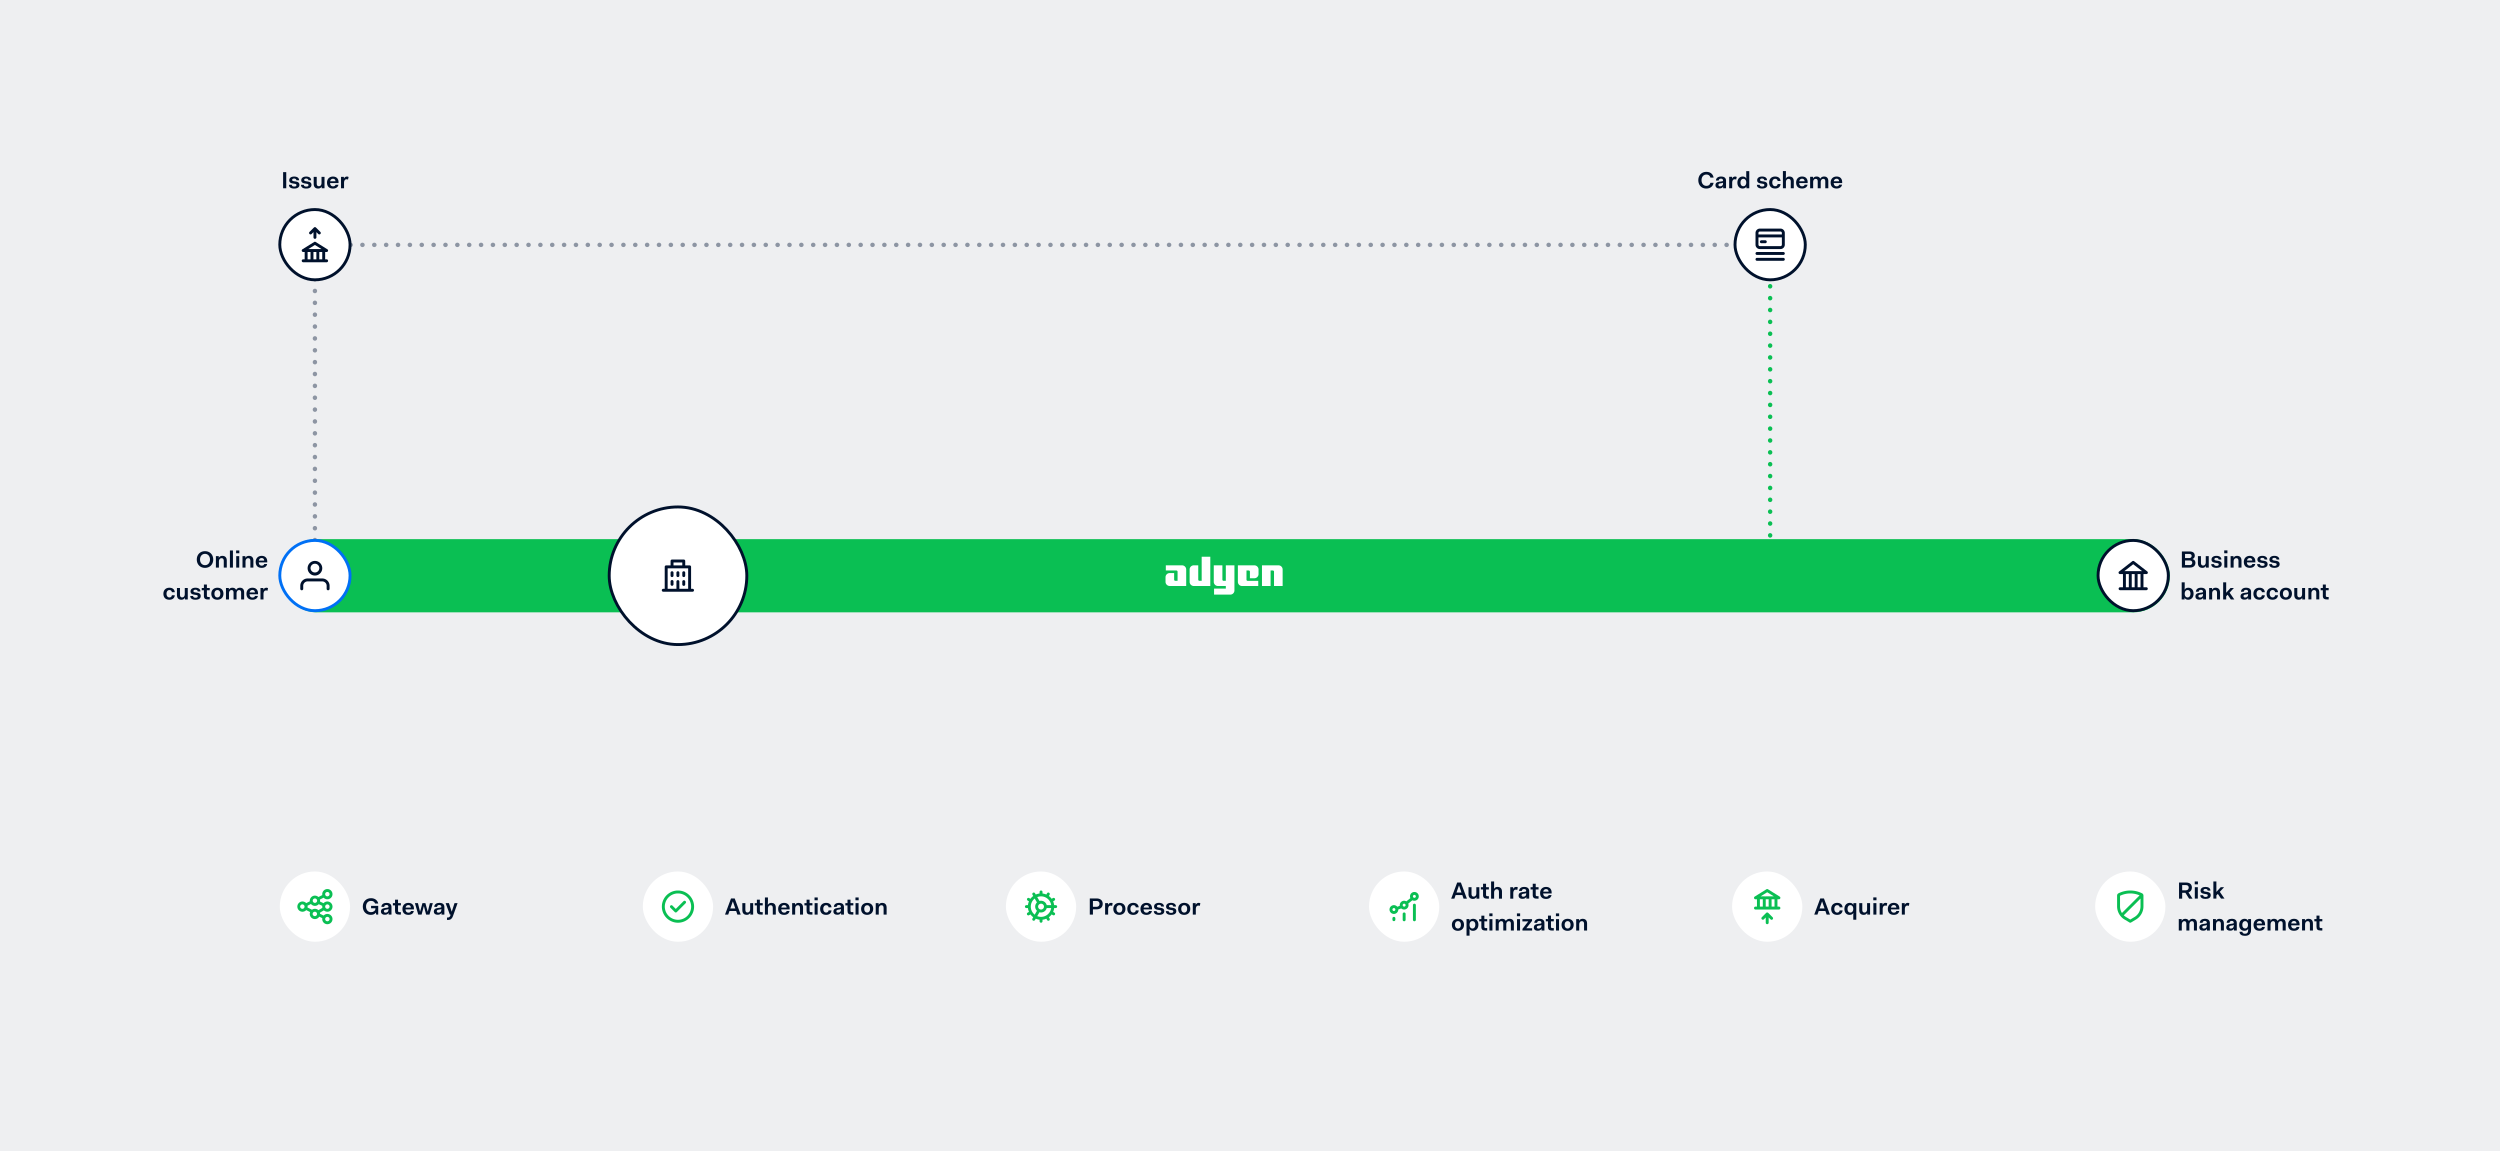 <?xml version="1.0" encoding="UTF-8"?>
<svg xmlns="http://www.w3.org/2000/svg" fill="none" viewBox="0 0 784 361" width="799.202" height="368"><path fill="#EEEFF1" d="M0 0H784V361H0z"/><path stroke="#0ABF53" stroke-dasharray="0.05 3.67" stroke-linecap="round" stroke-width="1.377" d="M555.117 186.523V87.815"/><rect width="591.791" height="22.037" x="88.203" y="169.535" fill="#0ABF53" stroke="#0ABF53" stroke-width=".918" rx="11.019"/><path stroke="#8D95A3" stroke-dasharray="0.05 3.67" stroke-linecap="round" stroke-width="1.377" d="M98.758 76.795h456.354M98.758 180.555V76.796"/><path fill="#00112C" d="M61.718 175.465c0-1.498 1.014-2.615 2.578-2.615 1.535 0 2.571 1.117 2.571 2.615s-1.035 2.615-2.57 2.615c-1.565 0-2.58-1.116-2.58-2.615m1.014 0c0 1.036.624 1.771 1.564 1.771.933 0 1.557-.757 1.557-1.771s-.624-1.77-1.557-1.77c-.94 0-1.564.735-1.564 1.77m4.973 2.527v-3.585h.904v.515h.029c.206-.404.602-.603 1.102-.603.734 0 1.38.382 1.38 1.499v2.174h-.947v-2.057c0-.653-.279-.881-.698-.881-.47 0-.822.382-.822 1.05v1.888zm4.398 0v-5.377h.947v5.377zm1.943-4.495v-.882h1.006v.882zm.03 4.495v-3.585h.947v3.585zm1.972 0v-3.585h.903v.515h.03c.206-.404.602-.603 1.102-.603.734 0 1.38.382 1.38 1.499v2.174h-.947v-2.057c0-.653-.279-.881-.698-.881-.47 0-.822.382-.822 1.05v1.888zm4.148-1.777c0-1.161.764-1.896 1.858-1.896 1.08 0 1.756.639 1.756 1.785v.265h-2.652c.03.676.397 1.021.925 1.021.47 0 .706-.243.787-.514h.903c-.117.653-.646 1.204-1.704 1.204-1.183 0-1.873-.661-1.873-1.865m1.858-1.205c-.463 0-.771.286-.867.786h1.668c-.059-.522-.323-.786-.8-.786m-30.81 11.19c0-1.175.763-1.881 1.865-1.881 1.087 0 1.63.581 1.711 1.403h-.918c-.059-.389-.294-.683-.793-.683-.529 0-.889.478-.889 1.161s.36 1.16.889 1.16c.5 0 .734-.293.793-.683h.918c-.08.823-.624 1.403-1.711 1.403-1.153 0-1.866-.683-1.866-1.88m4.25.382v-2.175h.948v2.057c0 .669.286.882.698.882.47 0 .808-.375.808-1.043v-1.896h.94v3.585h-.896v-.514h-.03c-.205.404-.587.602-1.087.602-.734 0-1.38-.382-1.38-1.498m4.178.323h.889c0 .411.374.551.734.551.507 0 .713-.147.713-.463 0-.257-.154-.352-.5-.404l-.653-.11c-.603-.096-1.102-.316-1.102-.999 0-.742.639-1.161 1.55-1.161.903 0 1.542.397 1.542 1.161h-.866c0-.353-.302-.536-.684-.536-.389 0-.631.161-.631.426 0 .227.132.345.543.411l.654.103c.558.095 1.087.308 1.087 1.036 0 .793-.676 1.16-1.653 1.16-.991 0-1.623-.389-1.623-1.175m4.27-.088v-1.704h-.676v-.706h.676v-1.087h.94v1.087h.89v.706h-.89v1.667c0 .316.125.448.478.448h.411v.764h-.529c-.933 0-1.3-.323-1.3-1.175m2.33-.617c0-1.175.808-1.881 1.903-1.881 1.138 0 1.895.683 1.895 1.881 0 1.175-.808 1.88-1.895 1.88-1.146 0-1.903-.683-1.903-1.88m.977 0c0 .712.367 1.16.926 1.16.558 0 .918-.448.918-1.16 0-.735-.36-1.153-.918-1.153-.559 0-.926.44-.926 1.153m3.613 1.792v-3.585h.903v.515h.03c.205-.404.594-.603 1.087-.603.521 0 .954.199 1.167.698.265-.521.713-.698 1.205-.698.727 0 1.308.382 1.308 1.469v2.204h-.948v-2.101c0-.624-.228-.837-.639-.837-.448 0-.793.389-.793 1.043v1.895h-.94v-2.101c0-.624-.25-.837-.64-.837-.44 0-.793.367-.793 1.036v1.902zm6.436-1.777c0-1.161.763-1.896 1.858-1.896 1.08 0 1.756.639 1.756 1.785v.265H78.26c.03.676.396 1.021.925 1.021.47 0 .706-.243.786-.514h.904c-.118.653-.647 1.204-1.704 1.204-1.183 0-1.874-.661-1.874-1.865m1.858-1.205c-.463 0-.771.286-.867.786h1.668c-.06-.522-.324-.786-.801-.786m2.53 2.982v-3.585h.904v.544h.015c.176-.382.484-.632.955-.632.147 0 .315.022.5.147l-.192.816a.94.94 0 0 0-.44-.118c-.537 0-.794.485-.794 1.117v1.711z"/><rect width="22.037" height="22.037" x="87.742" y="169.473" fill="#fff" rx="11.019"/><rect width="22.037" height="22.037" x="87.742" y="169.473" stroke="#0070F5" stroke-width=".918" rx="11.019"/><path fill="#00112C" fill-rule="evenodd" d="M98.763 175.9a2.296 2.296 0 1 0 0 4.592 2.296 2.296 0 0 0 0-4.592m-1.377 2.296a1.377 1.377 0 1 1 2.753 0 1.377 1.377 0 0 1-2.753 0M96.467 181.41a2.295 2.295 0 0 0-2.295 2.295v.918a.46.46 0 1 0 .918 0v-.918c0-.76.617-1.377 1.377-1.377h4.592c.76 0 1.377.617 1.377 1.377v.918a.46.46 0 1 0 .918 0v-.918a2.295 2.295 0 0 0-2.295-2.295z" clip-rule="evenodd"/><rect width="22.037" height="22.037" x="657.953" y="169.473" fill="#fff" rx="11.019"/><rect width="22.037" height="22.037" x="657.953" y="169.473" stroke="#00112C" stroke-width=".918" rx="11.019"/><path fill="#00112C" fill-rule="evenodd" d="M668.692 175.997a.46.46 0 0 1 .564 0l4.132 3.214a.458.458 0 0 1-.282.821h-.918v4.132h.918a.46.46 0 0 1 0 .919h-8.264a.46.46 0 0 1 0-.919h.918v-4.132h-.918a.458.458 0 0 1-.282-.821zm-2.014 8.167h.919v-4.132h-.919zm1.837 0h.918v-4.132h-.918zm1.836 0h.918v-4.132h-.918zm1.417-5.05h-5.588l2.794-2.173z" clip-rule="evenodd"/><path fill="#00112C" d="M684.237 177.992v-5.054h2.387c1.124 0 1.653.492 1.653 1.323 0 .477-.242.91-.793 1.065.624.11.999.58.999 1.168 0 .859-.588 1.498-1.712 1.498zm2.402-2.226h-1.41v1.448h1.403c.587 0 .852-.302.852-.75 0-.418-.279-.698-.845-.698m-.139-2.049h-1.271v1.3h1.263c.551 0 .801-.286.801-.69 0-.36-.213-.61-.793-.61m2.77 2.865v-2.175h.948v2.057c0 .669.286.882.698.882.47 0 .808-.375.808-1.043v-1.896h.94v3.585h-.896v-.514h-.03c-.205.404-.587.602-1.087.602-.734 0-1.381-.382-1.381-1.498m4.178.323h.889c0 .411.374.551.734.551.507 0 .713-.147.713-.463 0-.257-.154-.352-.5-.404l-.653-.11c-.603-.096-1.102-.316-1.102-.999 0-.742.639-1.161 1.55-1.161.903 0 1.542.397 1.542 1.161h-.867c0-.353-.301-.536-.683-.536-.389 0-.631.161-.631.426 0 .227.132.345.543.411l.654.103c.558.095 1.087.308 1.087 1.036 0 .793-.676 1.16-1.653 1.16-.991 0-1.623-.389-1.623-1.175m4.065-3.408v-.882h1.007v.882zm.03 4.495v-3.585h.947v3.585zm1.972 0v-3.585h.904v.515h.029c.206-.404.603-.603 1.102-.603.735 0 1.381.382 1.381 1.499v2.174h-.947v-2.057c0-.653-.28-.881-.698-.881-.47 0-.823.382-.823 1.05v1.888zm4.148-1.777c0-1.161.764-1.896 1.858-1.896 1.08 0 1.756.639 1.756 1.785v.265h-2.652c.03.676.397 1.021.926 1.021.47 0 .705-.243.786-.514h.903c-.117.653-.646 1.204-1.704 1.204-1.182 0-1.873-.661-1.873-1.865m1.858-1.205c-.462 0-.771.286-.866.786h1.667c-.059-.522-.323-.786-.801-.786m2.324 1.895h.889c0 .411.375.551.735.551.506 0 .712-.147.712-.463 0-.257-.154-.352-.499-.404l-.654-.11c-.602-.096-1.102-.316-1.102-.999 0-.742.639-1.161 1.55-1.161.903 0 1.543.397 1.543 1.161h-.867c0-.353-.301-.536-.683-.536-.39 0-.632.161-.632.426 0 .227.132.345.543.411l.654.103c.559.095 1.087.308 1.087 1.036 0 .793-.675 1.16-1.652 1.16-.992 0-1.624-.389-1.624-1.175m3.774 0h.888c0 .411.375.551.735.551.507 0 .712-.147.712-.463 0-.257-.154-.352-.499-.404l-.654-.11c-.602-.096-1.102-.316-1.102-.999 0-.742.639-1.161 1.55-1.161.904 0 1.543.397 1.543 1.161h-.867c0-.353-.301-.536-.683-.536-.389 0-.632.161-.632.426 0 .227.132.345.544.411l.654.103c.558.095 1.087.308 1.087 1.036 0 .793-.676 1.16-1.653 1.16-.992 0-1.623-.389-1.623-1.175m-27.441 11.087v-5.377h.948v1.102c0 .242 0 .735-.044 1.205h.029c.206-.404.617-.603 1.175-.603.904 0 1.617.647 1.617 1.851 0 1.205-.757 1.91-1.675 1.91-.537 0-.904-.198-1.117-.602h-.029v.514zm.948-1.792c0 .727.374 1.16.911 1.16.529 0 .896-.462.896-1.19 0-.727-.367-1.131-.896-1.131s-.889.412-.911 1.109zm3.366.845c0-.647.36-.985 1.19-1.102l.72-.103c.374-.059.455-.081.455-.301 0-.301-.198-.559-.639-.559s-.676.228-.705.588h-.881c.058-.801.675-1.249 1.586-1.249 1.065 0 1.587.463 1.587 1.323v2.35h-.904v-.536h-.029c-.169.382-.558.595-1.175.595-.772 0-1.205-.389-1.205-1.006m2.365-.529v-.301c-.066.088-.183.139-.352.168l-.551.089q-.53.088-.529.462c0 .287.191.456.521.456.493 0 .911-.287.911-.874m1.93 1.476v-3.585h.903v.515h.029c.206-.404.603-.603 1.102-.603.735 0 1.381.382 1.381 1.499v2.174h-.947v-2.057c0-.653-.279-.881-.698-.881-.47 0-.823.382-.823 1.05v1.888zm4.397 0v-5.377h.948v3.276l1.359-1.484h1.057l-1.344 1.448 1.477 2.137h-1.088l-1.006-1.484-.455.485v.999zm5.447-.947c0-.647.36-.985 1.19-1.102l.72-.103c.375-.059.455-.081.455-.301 0-.301-.198-.559-.639-.559-.44 0-.676.228-.705.588h-.881c.058-.801.675-1.249 1.586-1.249 1.065 0 1.587.463 1.587 1.323v2.35h-.904v-.536h-.029c-.169.382-.558.595-1.175.595-.772 0-1.205-.389-1.205-1.006m2.365-.529v-.301c-.066.088-.183.139-.352.168l-.551.089q-.53.088-.529.462c0 .287.191.456.522.456.492 0 .91-.287.91-.874m1.68-.316c0-1.175.764-1.881 1.866-1.881 1.087 0 1.63.581 1.711 1.403h-.918c-.059-.389-.294-.683-.793-.683-.529 0-.889.478-.889 1.161s.36 1.16.889 1.16c.499 0 .734-.293.793-.683h.918c-.081.823-.624 1.403-1.711 1.403-1.154 0-1.866-.683-1.866-1.88m4.132 0c0-1.175.764-1.881 1.866-1.881 1.087 0 1.63.581 1.711 1.403h-.918c-.059-.389-.294-.683-.793-.683-.529 0-.889.478-.889 1.161s.36 1.16.889 1.16c.499 0 .734-.293.793-.683h.918c-.081.823-.624 1.403-1.711 1.403-1.154 0-1.866-.683-1.866-1.88m4.147 0c0-1.175.808-1.881 1.902-1.881 1.139 0 1.895.683 1.895 1.881 0 1.175-.808 1.88-1.895 1.88-1.146 0-1.902-.683-1.902-1.88m.977 0c0 .712.367 1.16.925 1.16s.918-.448.918-1.16c0-.735-.36-1.153-.918-1.153s-.925.44-.925 1.153m3.553.382v-2.175h.948v2.057c0 .669.286.882.698.882.47 0 .808-.375.808-1.043v-1.896h.94v3.585h-.896v-.514h-.03c-.205.404-.587.602-1.087.602-.734 0-1.381-.382-1.381-1.498m4.428 1.41v-3.585h.903v.515h.03c.205-.404.602-.603 1.101-.603.735 0 1.381.382 1.381 1.499v2.174h-.947v-2.057c0-.653-.279-.881-.698-.881-.47 0-.823.382-.823 1.05v1.888zm4.529-1.175v-1.704h-.675v-.706h.675v-1.087h.941v1.087h.888v.706h-.888v1.667c0 .316.124.448.477.448h.411v.764h-.528c-.933 0-1.301-.323-1.301-1.175M88.783 59.041v-5.054h.984v5.054zm1.843-1.087h.888c0 .411.375.55.735.55.507 0 .713-.146.713-.462 0-.257-.155-.353-.5-.404l-.654-.11c-.602-.096-1.102-.316-1.102-1 0-.741.64-1.16 1.55-1.16.904 0 1.543.397 1.543 1.16h-.867c0-.352-.301-.535-.683-.535-.39 0-.632.161-.632.426 0 .227.132.345.544.41l.654.104c.558.095 1.087.308 1.087 1.035 0 .794-.676 1.161-1.653 1.161-.992 0-1.623-.39-1.623-1.175m3.773 0h.889c0 .411.374.55.734.55.507 0 .713-.146.713-.462 0-.257-.154-.353-.5-.404l-.653-.11c-.603-.096-1.102-.316-1.102-1 0-.741.639-1.16 1.55-1.16.903 0 1.542.397 1.542 1.16h-.867c0-.352-.3-.535-.683-.535-.389 0-.631.161-.631.426 0 .227.132.345.543.41l.654.104c.558.095 1.087.308 1.087 1.035 0 .794-.676 1.161-1.653 1.161-.991 0-1.623-.39-1.623-1.175m3.978-.323v-2.175h.948v2.057c0 .669.287.882.698.882.47 0 .808-.375.808-1.044v-1.895h.94v3.585h-.896v-.514h-.029c-.206.404-.588.602-1.088.602-.734 0-1.38-.382-1.38-1.498m4.178-.368c0-1.16.764-1.895 1.859-1.895 1.08 0 1.755.64 1.755 1.785v.265h-2.651c.029.675.396 1.02.925 1.02.47 0 .705-.242.786-.514h.904c-.118.654-.647 1.205-1.705 1.205-1.182 0-1.873-.661-1.873-1.866m1.859-1.204c-.463 0-.772.286-.867.786h1.667q-.086-.785-.8-.786m2.53 2.982v-3.585h.904V56h.014c.177-.382.485-.632.955-.632a.84.84 0 0 1 .5.147l-.191.815a.94.94 0 0 0-.441-.117c-.536 0-.793.485-.793 1.117v1.711z"/><rect width="22.037" height="22.037" x="87.742" y="65.715" fill="#fff" rx="11.019"/><rect width="22.037" height="22.037" x="87.742" y="65.715" stroke="#00112C" stroke-width=".918" rx="11.019"/><g fill="#00112C" clip-path="url(#a)"><path d="M98.94 71.261a.5.5 0 0 1 .148.097l1.377 1.377a.457.457 0 1 1-.648.647l-.592-.592v1.648a.46.46 0 0 1-.459.46.46.46 0 0 1-.459-.46V72.79l-.592.592a.457.457 0 1 1-.648-.647l1.378-1.377a.46.46 0 0 1 .321-.133q.091 0 .175.036"/><path fill-rule="evenodd" d="M98.514 75.885a.46.46 0 0 1 .486 0v.004l3.673 2.296a.458.458 0 0 1-.243.844h-.459v2.296h.459a.46.46 0 0 1 .459.46.46.46 0 0 1-.459.458h-7.346a.46.46 0 0 1 0-.923h.46v-2.295h-.46a.457.457 0 0 1-.243-.845zm1.616 3.144h.923v2.296h-.923zm-.918 2.296v-2.296h-.914v2.296zm-1.373-3.223q.049.001.092.01h2.897l-2.071-1.295-2.07 1.294h1.06c.028-.009.06-.009.092-.009m-.46 3.223v-2.296h-.913v2.296z" clip-rule="evenodd"/></g><path fill="#00112C" d="M532.593 56.514c0-1.491.984-2.615 2.519-2.615 1.256 0 2.072.676 2.27 1.8h-.999c-.169-.64-.595-.955-1.271-.955-.918 0-1.506.727-1.506 1.77 0 1.021.595 1.77 1.506 1.77.713 0 1.102-.316 1.271-.954h.999c-.198 1.116-1.036 1.8-2.285 1.8-1.557 0-2.504-1.117-2.504-2.616m5.379 1.58c0-.647.36-.985 1.19-1.102l.72-.103c.375-.06.456-.081.456-.302 0-.3-.199-.558-.639-.558-.441 0-.676.228-.706.588h-.881c.059-.8.676-1.249 1.587-1.249 1.065 0 1.586.463 1.586 1.322v2.351h-.903v-.536h-.03c-.169.382-.558.595-1.175.595-.771 0-1.205-.39-1.205-1.007m2.366-.53v-.3c-.066.087-.184.139-.353.168l-.551.088q-.528.089-.529.463c0 .287.191.456.522.456.492 0 .911-.287.911-.874m1.929 1.477v-3.585h.904V56h.014c.177-.382.485-.632.955-.632a.84.84 0 0 1 .5.147l-.191.815a.95.95 0 0 0-.441-.117c-.536 0-.793.485-.793 1.117v1.711zm2.577-1.763c0-1.205.749-1.91 1.675-1.91.529 0 .911.206 1.116.602h.03c-.044-.47-.044-.962-.044-1.204v-1.102h.947v5.377h-.903v-.514h-.03c-.205.396-.624.602-1.175.602-.896 0-1.616-.646-1.616-1.851m.977 0c0 .72.353 1.131.896 1.131.529 0 .904-.44.904-1.16s-.375-1.161-.904-1.161c-.543 0-.896.47-.896 1.19m5.142.676h.889c0 .411.374.55.734.55.507 0 .713-.146.713-.462 0-.257-.155-.353-.5-.404l-.654-.11c-.602-.096-1.101-.316-1.101-1 0-.741.639-1.16 1.549-1.16.904 0 1.543.397 1.543 1.16h-.867c0-.352-.301-.535-.683-.535-.389 0-.632.161-.632.426 0 .227.133.345.544.41l.654.104c.558.095 1.087.308 1.087 1.035 0 .794-.676 1.161-1.653 1.161-.992 0-1.623-.39-1.623-1.175m3.845-.705c0-1.176.764-1.88 1.866-1.88 1.087 0 1.63.58 1.711 1.402h-.918c-.059-.39-.294-.683-.793-.683-.529 0-.889.477-.889 1.16 0 .684.36 1.161.889 1.161.499 0 .734-.294.793-.683h.918c-.081.823-.624 1.403-1.711 1.403-1.154 0-1.866-.683-1.866-1.88m4.31 1.792v-5.377h.947v1.102c0 .242 0 .727-.044 1.205h.03c.205-.397.595-.603 1.102-.603.734 0 1.381.382 1.381 1.499v2.174h-.948v-2.057c0-.66-.279-.881-.698-.881-.47 0-.823.382-.823 1.028v1.91zm4.147-1.778c0-1.16.764-1.895 1.859-1.895 1.08 0 1.755.64 1.755 1.785v.265h-2.651c.029.675.396 1.02.925 1.02.47 0 .705-.242.786-.514h.904c-.118.654-.647 1.205-1.704 1.205-1.183 0-1.874-.661-1.874-1.866m1.859-1.204c-.463 0-.771.286-.867.786h1.668q-.087-.785-.801-.786m2.53 2.982v-3.585h.904v.514h.029c.206-.404.595-.602 1.087-.602.522 0 .955.198 1.168.698.265-.522.713-.698 1.205-.698.727 0 1.308.382 1.308 1.47v2.203h-.948v-2.1c0-.625-.228-.838-.639-.838-.448 0-.793.389-.793 1.043v1.895h-.941v-2.1c0-.625-.249-.838-.639-.838-.441 0-.793.367-.793 1.035v1.903zm6.436-1.778c0-1.16.764-1.895 1.859-1.895 1.08 0 1.755.64 1.755 1.785v.265h-2.651c.029.675.396 1.02.925 1.02.47 0 .705-.242.786-.514h.904c-.118.654-.647 1.205-1.705 1.205-1.182 0-1.873-.661-1.873-1.866m1.859-1.204c-.463 0-.772.286-.867.786h1.667q-.086-.785-.8-.786"/><rect width="22.037" height="22.037" x="544.102" y="65.715" fill="#fff" rx="11.019"/><rect width="22.037" height="22.037" x="544.102" y="65.715" stroke="#00112C" stroke-width=".918" rx="11.019"/><g fill="#00112C" fill-rule="evenodd" clip-path="url(#b)" clip-rule="evenodd"><path d="M552.368 75.357a.459.459 0 1 0 0 .918h1.252a.46.46 0 0 0 0-.919z"/><path d="M551.909 71.684c-.761 0-1.378.616-1.378 1.377v3.673c0 .76.617 1.377 1.378 1.377h6.427c.761 0 1.377-.617 1.377-1.377V73.06c0-.76-.616-1.377-1.377-1.377zm-.46 5.05v-2.296h7.346v2.296c0 .253-.205.459-.459.459h-6.427a.46.46 0 0 1-.46-.46m0-3.214h7.346v-.46a.46.46 0 0 0-.459-.458h-6.427a.46.46 0 0 0-.46.459zM550.531 79.488a.46.46 0 0 1 .459-.459h8.264a.459.459 0 1 1 0 .919h-8.264a.46.46 0 0 1-.459-.46M550.531 81.325a.46.46 0 0 1 .459-.46h8.264a.459.459 0 1 1 0 .919h-8.264a.46.46 0 0 1-.459-.46"/></g><rect width="43.156" height="43.156" x="191.045" y="158.979" fill="#fff" rx="21.578"/><rect width="43.156" height="43.156" x="191.045" y="158.979" stroke="#00112C" stroke-width=".918" rx="21.578"/><g fill="#00112C" fill-rule="evenodd" clip-path="url(#c)" clip-rule="evenodd"><path d="M212.589 179.142c.254 0 .459.205.459.459v.918a.458.458 0 1 1-.918 0v-.918c0-.254.206-.459.459-.459M214.426 179.142c.253 0 .459.205.459.459v.918a.459.459 0 1 1-.918 0v-.918c0-.254.205-.459.459-.459M214.885 182.355a.46.46 0 0 0-.918 0v.919a.459.459 0 1 0 .918 0zM210.753 179.142c.253 0 .459.205.459.459v.918a.459.459 0 1 1-.918 0v-.918c0-.254.205-.459.459-.459M211.212 182.355v.919a.46.46 0 0 1-.918 0v-.919a.459.459 0 1 1 .918 0"/><path d="M210.294 175.928c0-.254.205-.459.459-.459h3.673c.253 0 .459.205.459.459v1.377h1.377c.254 0 .459.206.459.459v6.887h.459a.458.458 0 1 1 0 .918h-9.182a.459.459 0 1 1 0-.918h.459v-6.887a.46.46 0 0 1 .459-.459h1.378zm5.509 8.723v-6.428h-6.428v6.428h2.755v-2.296a.46.46 0 0 1 .918 0v2.296zm-1.836-8.264v.918h-2.755v-.918z"/></g><path fill="#fff" fill-rule="evenodd" d="M376.847 182.145h-.706a.37.37 0 0 1-.371-.371v-4.486h-1.403c-.715 0-1.3.585-1.3 1.3v3.882c0 .715.585 1.3 1.3 1.3h5.182v-9.184h-2.702zm-6.157-4.856h-5.089v1.616h3.315c.204 0 .371.167.371.371v2.87h-.705a.373.373 0 0 1-.372-.372v-2.061h-1.402c-.715 0-1.3.585-1.3 1.3v1.448c0 .716.585 1.301 1.3 1.301h5.182v-5.182c0-.706-.585-1.291-1.3-1.291m13.02 4.857h.706v-4.857h2.702v7.884c0 .715-.585 1.3-1.3 1.3h-5.089v-1.894h3.687v-.808h-2.48c-.715 0-1.3-.585-1.3-1.3v-5.182h2.703v4.485c0 .205.167.372.371.372m9.667-4.857h-5.182v5.182c0 .715.586 1.3 1.301 1.3h5.089v-1.616h-3.316a.37.37 0 0 1-.371-.371v-2.879h.706c.204 0 .371.167.371.371v2.062h1.402c.715 0 1.301-.585 1.301-1.3v-1.449c0-.715-.586-1.3-1.301-1.3m2.378 0h5.182c.724 0 1.3.585 1.3 1.291v5.182h-2.703v-4.486a.37.37 0 0 0-.371-.371h-.706v4.866h-2.702z" clip-rule="evenodd"/><rect width="22.037" height="22.037" x="87.742" y="273.295" fill="#fff" rx="11.019"/><path fill="#0ABF53" fill-rule="evenodd" d="M102.662 278.805a1.606 1.606 0 0 0-1.583 1.886l-1.224.611a1.607 1.607 0 0 0-2.694 1.344l-1.134.567a1.607 1.607 0 1 0 0 2.201l1.234.614a1.606 1.606 0 0 0 2.861 1.433l.957.476a1.608 1.608 0 1 0 3.19.279 1.607 1.607 0 0 0-2.778-1.1l-1.126-.56a1.5 1.5 0 0 0-.046-.333l1.249-.732a1.608 1.608 0 1 0-.105-2.247l-1.115-.527a1.6 1.6 0 0 0-.027-.621l1.17-.584a1.607 1.607 0 1 0 1.171-2.707m-.689 1.607a.688.688 0 1 1 1.377-.001.688.688 0 0 1-1.377.001m-2.015 3.136a1.6 1.6 0 0 1-1.199.536c-.5 0-.948-.229-1.243-.589l-1.077.539a1.6 1.6 0 0 1 0 .56l1.402.697a1.603 1.603 0 0 1 2.012.141l1.249-.731a1.6 1.6 0 0 1-.029-.626zm2.704 3.98a.688.688 0 1 0-.002 1.376.688.688 0 0 0 .002-1.376m-.689-3.214a.689.689 0 1 1 1.378 0 .689.689 0 0 1-1.378 0m-3.214 1.607a.689.689 0 1 0 0 1.377.689.689 0 0 0 0-1.377m-3.902-2.296a.69.69 0 1 0 0 1.378.69.69 0 0 0 0-1.378m3.214-1.147a.689.689 0 1 1 1.377 0 .689.689 0 0 1-1.377 0" clip-rule="evenodd"/><path fill="#00112C" d="m117.985 286.814-.11-.609h-.029c-.345.47-.83.698-1.557.698-1.536 0-2.513-1.095-2.513-2.615 0-1.514 1.021-2.616 2.579-2.616 1.278 0 2.079.735 2.255 1.683h-.984c-.14-.456-.529-.838-1.271-.838-.941 0-1.565.72-1.565 1.771s.624 1.77 1.565 1.77c.734 0 1.381-.419 1.381-1.139v-.081h-1.367v-.749h2.241v2.725zm1.472-.947c0-.647.36-.984 1.19-1.102l.72-.103c.375-.059.456-.081.456-.301 0-.301-.199-.558-.639-.558-.441 0-.676.227-.705.587h-.882c.059-.8.676-1.248 1.587-1.248 1.065 0 1.586.462 1.586 1.322v2.35h-.903v-.536h-.03c-.168.382-.558.595-1.175.595-.771 0-1.205-.389-1.205-1.006m2.366-.529v-.301c-.066.088-.184.139-.353.169l-.551.088q-.528.088-.529.463c0 .286.191.455.522.455.492 0 .911-.286.911-.874m2.061.301v-1.704h-.675v-.705h.675v-1.087h.941v1.087h.888v.705h-.888v1.667c0 .316.124.448.477.448h.411v.764h-.528c-.933 0-1.301-.323-1.301-1.175m2.316-.602c0-1.161.764-1.895 1.858-1.895 1.08 0 1.756.639 1.756 1.785v.264h-2.652c.029.676.397 1.021.925 1.021.471 0 .706-.242.786-.514h.904c-.118.654-.646 1.205-1.704 1.205-1.183 0-1.873-.662-1.873-1.866m1.858-1.205c-.463 0-.771.287-.867.786h1.668c-.059-.521-.323-.786-.801-.786m3.103 2.982-1.043-3.584h.948l.654 2.652h.029l.727-2.652h.926l.727 2.652h.03l.653-2.652h.919l-1.044 3.584h-1.065l-.683-2.615h-.029l-.691 2.615zm4.882-.947c0-.647.36-.984 1.19-1.102l.72-.103c.374-.059.455-.081.455-.301 0-.301-.198-.558-.639-.558s-.676.227-.705.587h-.882c.059-.8.676-1.248 1.587-1.248 1.065 0 1.587.462 1.587 1.322v2.35h-.904v-.536h-.029c-.169.382-.558.595-1.176.595-.771 0-1.204-.389-1.204-1.006m2.365-.529v-.301c-.066.088-.184.139-.352.169l-.551.088q-.53.088-.529.463c0 .286.191.455.521.455.492 0 .911-.286.911-.874m2.666 1.476-1.322-3.584h1.029l.866 2.652h.03l.859-2.652h.962l-1.432 4.025c-.213.639-.632 1.234-1.454 1.234h-.434v-.749h.221c.411 0 .697-.176.852-.668l.08-.258z"/><rect width="22.037" height="22.037" x="315.453" y="273.295" fill="#fff" rx="11.019"/><g clip-path="url(#d)"><path fill="#0ABF53" fill-rule="evenodd" d="M326.472 279.264c.254 0 .459.205.459.459v.484c.421.047.824.157 1.197.32l.242-.419a.46.46 0 0 1 .795.46l-.242.419c.334.246.63.542.876.876l.419-.242a.46.46 0 0 1 .46.795l-.419.242c.163.373.273.775.32 1.197h.484a.458.458 0 1 1 0 .918h-.484a4.1 4.1 0 0 1-.32 1.197l.419.242a.46.46 0 0 1-.46.795l-.419-.242a4.2 4.2 0 0 1-.876.876l.242.419a.458.458 0 1 1-.795.46l-.242-.419a4.1 4.1 0 0 1-1.197.32v.484a.458.458 0 1 1-.918 0v-.484a4.1 4.1 0 0 1-1.197-.321l-.242.419a.458.458 0 1 1-.795-.459l.242-.419a4.2 4.2 0 0 1-.876-.876l-.419.242a.458.458 0 1 1-.46-.795l.419-.242a4.1 4.1 0 0 1-.32-1.197h-.484a.459.459 0 1 1 0-.918h.484c.047-.422.157-.824.32-1.197l-.419-.242a.46.46 0 0 1 .46-.795l.419.242c.246-.334.542-.63.876-.876l-.242-.419a.46.46 0 0 1 .795-.46l.242.419a4.1 4.1 0 0 1 1.197-.32v-.484c0-.254.206-.459.459-.459m-1.194 8.035a3.214 3.214 0 0 0 4.375-2.526h-1.402a1.837 1.837 0 0 1-2.272 1.31zm-.094-1.676-.701 1.216a3.21 3.21 0 0 1-1.225-2.525 3.21 3.21 0 0 1 1.226-2.525l.702 1.214a1.83 1.83 0 0 0-.55 1.311c0 .512.21.976.548 1.309m.868-.492a1 1 0 0 0-.079-.046.919.919 0 1 1 .079.046m.42-2.654q-.256.001-.491.067l-.702-1.215a3.213 3.213 0 0 1 4.374 2.526h-1.402a1.84 1.84 0 0 0-1.779-1.378" clip-rule="evenodd"/></g><path fill="#00112C" d="M341.759 286.814v-5.053h2.174c1.205 0 1.874.683 1.874 1.667 0 1.006-.669 1.734-1.874 1.734h-1.19v1.652zm2.086-4.26h-1.102v1.814h1.102c.647 0 .963-.389.963-.925 0-.529-.316-.889-.963-.889m2.718 4.26v-3.584h.904v.543h.015c.176-.382.485-.631.955-.631a.84.84 0 0 1 .499.146l-.191.816a.94.94 0 0 0-.441-.118c-.536 0-.793.485-.793 1.117v1.711zm2.577-1.792c0-1.175.808-1.88 1.903-1.88 1.139 0 1.895.683 1.895 1.88 0 1.175-.808 1.881-1.895 1.881-1.146 0-1.903-.684-1.903-1.881m.977 0c0 .713.368 1.161.926 1.161s.918-.448.918-1.161c0-.734-.36-1.153-.918-1.153s-.926.441-.926 1.153m3.406 0c0-1.175.764-1.88 1.866-1.88 1.087 0 1.631.58 1.712 1.403h-.919c-.058-.39-.294-.684-.793-.684-.529 0-.889.478-.889 1.161s.36 1.161.889 1.161c.499 0 .735-.294.793-.683h.919c-.081.822-.625 1.403-1.712 1.403-1.153 0-1.866-.684-1.866-1.881m4.132.015c0-1.161.764-1.895 1.859-1.895 1.079 0 1.755.639 1.755 1.785v.264h-2.652c.03.676.397 1.021.926 1.021.47 0 .705-.242.786-.514h.904c-.118.654-.647 1.205-1.705 1.205-1.182 0-1.873-.662-1.873-1.866m1.859-1.205c-.463 0-.772.287-.867.786h1.667c-.058-.521-.323-.786-.8-.786m2.323 1.895h.889c0 .412.375.551.735.551.507 0 .712-.147.712-.463 0-.257-.154-.352-.499-.404l-.654-.11c-.602-.095-1.102-.316-1.102-.999 0-.742.639-1.16 1.55-1.16.904 0 1.543.396 1.543 1.16h-.867c0-.352-.301-.536-.683-.536-.39 0-.632.162-.632.426 0 .228.132.345.544.411l.653.103c.559.096 1.088.309 1.088 1.036 0 .793-.676 1.161-1.653 1.161-.992 0-1.624-.39-1.624-1.176m3.774 0h.888c0 .412.375.551.735.551.507 0 .713-.147.713-.463 0-.257-.155-.352-.5-.404l-.654-.11c-.602-.095-1.102-.316-1.102-.999 0-.742.64-1.16 1.55-1.16.904 0 1.543.396 1.543 1.16h-.867c0-.352-.301-.536-.683-.536-.389 0-.632.162-.632.426 0 .228.133.345.544.411l.654.103c.558.096 1.087.309 1.087 1.036 0 .793-.676 1.161-1.653 1.161-.992 0-1.623-.39-1.623-1.176m3.859-.705c0-1.175.808-1.88 1.903-1.88 1.139 0 1.895.683 1.895 1.88 0 1.175-.808 1.881-1.895 1.881-1.146 0-1.903-.684-1.903-1.881m.977 0c0 .713.368 1.161.926 1.161s.918-.448.918-1.161c0-.734-.36-1.153-.918-1.153s-.926.441-.926 1.153m3.613 1.792v-3.584h.903v.543h.015c.176-.382.485-.631.955-.631a.84.84 0 0 1 .499.146l-.191.816a.94.94 0 0 0-.44-.118c-.537 0-.794.485-.794 1.117v1.711z"/><rect width="22.037" height="22.037" x="201.594" y="273.295" fill="#fff" rx="11.019"/><g fill="#0ABF53" fill-rule="evenodd" clip-path="url(#e)" clip-rule="evenodd"><path d="M215.003 282.612c.18.179.18.47 0 .649l-2.754 2.755a.46.46 0 0 1-.65 0l-1.377-1.377a.46.46 0 0 1 .649-.65l1.053 1.053 2.43-2.43a.46.46 0 0 1 .649 0"/><path d="M207.562 284.314a5.05 5.05 0 1 1 10.102.002 5.05 5.05 0 0 1-10.102-.002m5.051-4.132a4.132 4.132 0 1 0 0 8.264 4.132 4.132 0 0 0 0-8.264"/></g><path fill="#00112C" d="m227.363 286.814 1.881-5.053h1.161l1.88 5.053h-1.043l-.389-1.131h-2.094l-.397 1.131zm1.668-1.924h1.557l-.756-2.197h-.03zm3.765.514v-2.174h.948v2.057c0 .668.286.881.697.881.471 0 .808-.375.808-1.043v-1.895h.941v3.584h-.896v-.514h-.03c-.206.404-.588.603-1.087.603-.735 0-1.381-.382-1.381-1.499m4.56.235v-1.704h-.676v-.705h.676v-1.087h.94v1.087h.889v.705h-.889v1.667c0 .316.125.448.477.448h.412v.764h-.529c-.933 0-1.3-.323-1.3-1.175m2.522 1.175v-5.377h.947v1.102c0 .243 0 .727-.044 1.205h.03c.205-.397.595-.602 1.101-.602.735 0 1.381.382 1.381 1.498v2.174h-.947v-2.056c0-.661-.279-.882-.698-.882-.47 0-.823.382-.823 1.029v1.909zm4.147-1.777c0-1.161.764-1.895 1.859-1.895 1.08 0 1.755.639 1.755 1.785v.264h-2.651c.029.676.396 1.021.925 1.021.47 0 .705-.242.786-.514h.904c-.118.654-.647 1.205-1.705 1.205-1.182 0-1.873-.662-1.873-1.866m1.859-1.205c-.463 0-.772.287-.867.786h1.667c-.058-.521-.323-.786-.8-.786m2.53 2.982v-3.584h.904v.514h.029c.206-.404.602-.602 1.102-.602.735 0 1.381.382 1.381 1.498v2.174h-.948v-2.056c0-.654-.279-.882-.697-.882-.471 0-.823.382-.823 1.051v1.887zm4.53-1.175v-1.704h-.676v-.705h.676v-1.087h.94v1.087h.889v.705h-.889v1.667c0 .316.125.448.478.448h.411v.764h-.529c-.933 0-1.3-.323-1.3-1.175m2.492-3.32v-.882h1.007v.882zm.03 4.495v-3.584h.947v3.584zm1.723-1.792c0-1.175.764-1.88 1.866-1.88 1.087 0 1.63.58 1.711 1.403h-.918c-.059-.39-.294-.684-.793-.684-.529 0-.889.478-.889 1.161s.36 1.161.889 1.161c.499 0 .734-.294.793-.683h.918c-.081.822-.624 1.403-1.711 1.403-1.154 0-1.866-.684-1.866-1.881m4.162.845c0-.647.359-.984 1.19-1.102l.719-.103c.375-.059.456-.081.456-.301 0-.301-.198-.558-.639-.558s-.676.227-.705.587h-.882c.059-.8.676-1.248 1.587-1.248 1.065 0 1.586.462 1.586 1.322v2.35h-.903v-.536h-.029c-.169.382-.559.595-1.176.595-.771 0-1.204-.389-1.204-1.006m2.365-.529v-.301c-.066.088-.184.139-.353.169l-.551.088q-.529.088-.529.463c0 .286.191.455.522.455.492 0 .911-.286.911-.874m2.061.301v-1.704h-.675v-.705h.675v-1.087h.941v1.087h.888v.705h-.888v1.667c0 .316.125.448.477.448h.411v.764h-.528c-.933 0-1.301-.323-1.301-1.175m2.493-3.32v-.882h1.006v.882zm.029 4.495v-3.584h.948v3.584zm1.738-1.792c0-1.175.808-1.88 1.903-1.88 1.138 0 1.895.683 1.895 1.88 0 1.175-.808 1.881-1.895 1.881-1.146 0-1.903-.684-1.903-1.881m.977 0c0 .713.367 1.161.926 1.161.558 0 .918-.448.918-1.161 0-.734-.36-1.153-.918-1.153-.559 0-.926.441-.926 1.153m3.612 1.792v-3.584h.904v.514h.029c.206-.404.603-.602 1.102-.602.735 0 1.381.382 1.381 1.498v2.174h-.947v-2.056c0-.654-.279-.882-.698-.882-.47 0-.823.382-.823 1.051v1.887z"/><rect width="22.037" height="22.037" x="429.32" y="273.295" fill="#fff" rx="11.019"/><path fill="#0ABF53" fill-rule="evenodd" d="M443.555 282.477c-.228 0-.442-.055-.632-.153l-1.293 1.044q.087.228.088.487a1.377 1.377 0 0 1-2.294 1.027l-.919.336v.014a1.377 1.377 0 1 1-.315-.877l.79-.289a1.377 1.377 0 0 1 2.058-1.4l1.255-1.013a1.376 1.376 0 1 1 1.262.824m-.459-1.377a.458.458 0 1 1 .161.349.4.4 0 0 0-.052-.051.46.46 0 0 1-.109-.298m-3.214 2.755a.459.459 0 1 1 .918 0 .459.459 0 0 1-.918 0m-2.755.918a.459.459 0 1 0 0 .918.459.459 0 0 0 0-.918M444.014 283.855a.459.459 0 1 0-.918 0v4.591a.459.459 0 1 0 .918 0zM440.341 286.15c.254 0 .459.206.459.459v1.837a.459.459 0 1 1-.918 0v-1.837a.46.46 0 0 1 .459-.459M437.586 287.987a.458.458 0 1 0-.918 0v.459a.46.46 0 0 0 .918 0z" clip-rule="evenodd"/><path fill="#00112C" d="m455.09 281.814 1.881-5.053h1.16l1.881 5.053h-1.043l-.39-1.131h-2.093l-.397 1.131zm1.667-1.924h1.558l-.757-2.197h-.029zm3.766.514v-2.174h.947v2.057c0 .668.287.881.698.881.47 0 .808-.375.808-1.043v-1.895h.94v3.584h-.896v-.514h-.029c-.206.404-.588.603-1.087.603-.735 0-1.381-.382-1.381-1.499m4.559.235v-1.704h-.676v-.705h.676v-1.087h.94v1.087h.889v.705h-.889v1.667c0 .316.125.448.478.448h.411v.764h-.529c-.932 0-1.3-.323-1.3-1.175m2.522 1.175v-5.377h.948v1.102c0 .243 0 .727-.044 1.205h.029c.206-.397.595-.602 1.102-.602.735 0 1.381.382 1.381 1.498v2.174h-.948v-2.056c0-.661-.279-.882-.697-.882-.471 0-.823.382-.823 1.029v1.909zm6.012 0v-3.584h.903v.543h.015c.176-.382.485-.631.955-.631a.84.84 0 0 1 .499.146l-.191.816a.94.94 0 0 0-.44-.118c-.537 0-.794.485-.794 1.117v1.711zm2.62-.947c0-.647.36-.984 1.19-1.102l.72-.103c.375-.059.456-.081.456-.301 0-.301-.199-.558-.639-.558-.441 0-.676.227-.706.587h-.881c.059-.8.676-1.248 1.587-1.248 1.065 0 1.586.462 1.586 1.322v2.35h-.903v-.536h-.03c-.169.382-.558.595-1.175.595-.771 0-1.205-.389-1.205-1.006m2.366-.529v-.301c-.066.088-.184.139-.353.169l-.551.088q-.528.088-.529.463c0 .286.191.455.522.455.492 0 .911-.286.911-.874m2.061.301v-1.704h-.676v-.705h.676v-1.087h.94v1.087h.889v.705h-.889v1.667c0 .316.125.448.478.448h.411v.764h-.529c-.932 0-1.3-.323-1.3-1.175m2.316-.602c0-1.161.763-1.895 1.858-1.895 1.08 0 1.756.639 1.756 1.785v.264h-2.652c.029.676.396 1.021.925 1.021.471 0 .706-.242.786-.514h.904c-.118.654-.647 1.205-1.704 1.205-1.183 0-1.873-.662-1.873-1.866m1.858-1.205c-.463 0-.771.287-.867.786h1.668c-.059-.521-.324-.786-.801-.786m-29.527 11.19c0-1.175.808-1.88 1.903-1.88 1.139 0 1.895.683 1.895 1.88 0 1.175-.808 1.881-1.895 1.881-1.146 0-1.903-.684-1.903-1.881m.977 0c0 .713.368 1.161.926 1.161s.918-.448.918-1.161c0-.734-.36-1.153-.918-1.153s-.926.441-.926 1.153m4.56 2.483v.926h-.947v-5.201h.903v.514h.03c.205-.404.617-.602 1.175-.602.904 0 1.616.646 1.616 1.851 0 1.204-.757 1.91-1.675 1.91-.536 0-.903-.199-1.116-.603h-.03c.044.47.044.963.044 1.205m1.807-2.512c0-.728-.367-1.132-.896-1.132s-.889.412-.911 1.11v.051c0 .727.375 1.161.911 1.161.529 0 .896-.463.896-1.19m1.897.646v-1.704h-.675v-.705h.675v-1.087h.941v1.087h.888v.705h-.888v1.667c0 .316.125.448.477.448h.411v.764h-.528c-.933 0-1.301-.323-1.301-1.175m2.493-3.32v-.882h1.006v.882zm.029 4.495v-3.584h.948v3.584zm1.973 0v-3.584h.904v.514h.029c.206-.404.595-.602 1.087-.602.522 0 .955.198 1.168.697.265-.521.713-.697 1.205-.697.727 0 1.307.382 1.307 1.469v2.203h-.947v-2.1c0-.625-.228-.838-.639-.838-.448 0-.794.389-.794 1.043v1.895h-.94v-2.1c0-.625-.25-.838-.639-.838-.441 0-.793.367-.793 1.036v1.902zm6.657-4.495v-.882h1.006v.882zm.029 4.495v-3.584h.947v3.584zm1.693-2.864v-.72h3.02v.551l-1.793 2.314h1.822v.719h-3.034v-.514l1.822-2.35zm3.589 1.917c0-.647.36-.984 1.19-1.102l.72-.103c.375-.059.455-.081.455-.301 0-.301-.198-.558-.639-.558-.44 0-.676.227-.705.587h-.881c.058-.8.675-1.248 1.586-1.248 1.065 0 1.587.462 1.587 1.322v2.35h-.904v-.536h-.029c-.169.382-.558.595-1.175.595-.772 0-1.205-.389-1.205-1.006m2.365-.529v-.301c-.066.088-.183.139-.352.169l-.551.088q-.53.088-.529.463c0 .286.191.455.521.455.493 0 .911-.286.911-.874m2.062.301v-1.704h-.676v-.705h.676v-1.087h.94v1.087h.889v.705h-.889v1.667c0 .316.125.448.478.448h.411v.764h-.529c-.933 0-1.3-.323-1.3-1.175m2.492-3.32v-.882h1.007v.882zm.03 4.495v-3.584h.947v3.584zm1.738-1.792c0-1.175.808-1.88 1.902-1.88 1.139 0 1.895.683 1.895 1.88 0 1.175-.808 1.881-1.895 1.881-1.146 0-1.902-.684-1.902-1.881m.976 0c0 .713.368 1.161.926 1.161s.918-.448.918-1.161c0-.734-.36-1.153-.918-1.153s-.926.441-.926 1.153m3.613 1.792v-3.584h.903v.514h.03c.206-.404.602-.602 1.102-.602.734 0 1.381.382 1.381 1.498v2.174h-.948v-2.056c0-.654-.279-.882-.698-.882-.47 0-.822.382-.822 1.051v1.887z"/><rect width="22.037" height="22.037" x="543.18" y="273.295" fill="#fff" rx="11.019"/><g fill="#0ABF53" clip-path="url(#f)"><path fill-rule="evenodd" d="M554.438 278.874a.46.46 0 0 0-.487 0l-3.673 2.296a.46.46 0 0 0 .244.848h.46l.003 2.296h-.463a.459.459 0 1 0 0 .918h7.345a.458.458 0 1 0 0-.918h-.459l-.004-2.296h.463a.46.46 0 0 0 .244-.848zm2.048 3.144h-.918l.004 2.296h.918zm-1.836 0 .004 2.296h-.919v-2.296zm-1.282-.918a.5.5 0 0 0-.184 0h-1.062l2.073-1.295 2.072 1.295zm-.551.918v2.296h-.913l-.004-2.296zM554.37 286.185a.5.5 0 0 1 .149.1l1.377 1.377a.459.459 0 1 1-.649.65l-.593-.594v1.646a.459.459 0 1 1-.919 0v-1.646l-.593.594a.46.46 0 0 1-.649-.65l1.377-1.377a.46.46 0 0 1 .32-.135h.005" clip-rule="evenodd"/><path d="M554.199 286.15q.09.002.171.035Z"/></g><path fill="#00112C" d="m568.949 286.814 1.881-5.053h1.161l1.88 5.053h-1.043l-.389-1.131h-2.094l-.397 1.131zm1.668-1.924h1.557l-.756-2.197h-.03zm3.646.132c0-1.175.764-1.88 1.865-1.88 1.088 0 1.631.58 1.712 1.403h-.918c-.059-.39-.294-.684-.794-.684-.528 0-.888.478-.888 1.161s.36 1.161.888 1.161c.5 0 .735-.294.794-.683h.918c-.081.822-.624 1.403-1.712 1.403-1.153 0-1.865-.684-1.865-1.881m6.923 3.409v-.926c0-.242 0-.735.044-1.205h-.029c-.206.404-.617.603-1.176.603-.903 0-1.616-.647-1.616-1.852 0-1.204.757-1.909 1.675-1.909.536 0 .904.198 1.117.602h.029v-.514h.904v5.201zm-1.8-3.38c0 .728.36 1.132.896 1.132.529 0 .904-.434.904-1.161s-.375-1.161-.904-1.161c-.536 0-.896.463-.896 1.19m3.676.353v-2.174h.948v2.057c0 .668.286.881.697.881.471 0 .808-.375.808-1.043v-1.895h.941v3.584h-.897v-.514h-.029c-.206.404-.588.603-1.087.603-.735 0-1.381-.382-1.381-1.499m4.398-3.085v-.882h1.006v.882zm.029 4.495v-3.584h.948v3.584zm1.973 0v-3.584h.904v.543h.014c.177-.382.485-.631.955-.631.147 0 .316.022.5.146l-.191.816a.94.94 0 0 0-.441-.118c-.536 0-.793.485-.793 1.117v1.711zm2.562-1.777c0-1.161.764-1.895 1.859-1.895 1.08 0 1.756.639 1.756 1.785v.264h-2.652c.029.676.396 1.021.925 1.021.47 0 .705-.242.786-.514h.904c-.118.654-.647 1.205-1.704 1.205-1.183 0-1.874-.662-1.874-1.866m1.859-1.205c-.463 0-.771.287-.867.786h1.668c-.059-.521-.324-.786-.801-.786m2.53 2.982v-3.584h.904v.543h.015c.176-.382.484-.631.955-.631.146 0 .315.022.499.146l-.191.816a.94.94 0 0 0-.441-.118c-.536 0-.793.485-.793 1.117v1.711z"/><rect width="22.037" height="22.037" x="657.039" y="273.295" fill="#fff" rx="11.019"/><g clip-path="url(#g)"><path fill="#0ABF53" fill-rule="evenodd" d="M671.752 280.141a8.27 8.27 0 0 0-7.396 0 .78.78 0 0 0-.434.701v3.404a4.8 4.8 0 0 0 2.329 4.113l1.567.94a.46.46 0 0 0 .472 0l1.567-.94a4.799 4.799 0 0 0 2.329-4.113v-3.404a.78.78 0 0 0-.434-.701m-6.912 4.105v-3.321a7.35 7.35 0 0 1 6.128-.137l-5.529 5.528a3.9 3.9 0 0 1-.599-2.07m1.181 2.787q.32.309.702.538l1.331.799 1.331-.799a3.88 3.88 0 0 0 1.883-3.325v-2.46z" clip-rule="evenodd"/></g><path fill="#00112C" d="M683.345 281.814v-5.053h2.167c1.227 0 1.866.58 1.866 1.572 0 .727-.36 1.285-1.065 1.527l1.256 1.954h-1.073l-1.16-1.836h-1.007v1.836zm2.123-4.26h-1.139v1.653h1.139c.61 0 .911-.368.911-.867 0-.492-.323-.786-.911-.786m2.795-.235v-.882h1.007v.882zm.03 4.495v-3.584h.947v3.584zm1.723-1.087h.889c0 .412.374.551.734.551.507 0 .713-.147.713-.463 0-.257-.154-.352-.5-.404l-.653-.11c-.603-.095-1.102-.316-1.102-.999 0-.742.639-1.16 1.55-1.16.903 0 1.542.396 1.542 1.16h-.867c0-.352-.301-.536-.683-.536-.389 0-.631.162-.631.426 0 .228.132.345.543.411l.654.103c.558.096 1.087.309 1.087 1.036 0 .793-.676 1.161-1.653 1.161-.991 0-1.623-.39-1.623-1.176m4.095 1.087v-5.377h.947v3.277l1.359-1.484h1.058l-1.344 1.447 1.476 2.137h-1.087l-1.006-1.483-.456.484v.999zm-10.847 10v-3.584h.904v.514h.029c.206-.404.595-.602 1.087-.602.522 0 .955.198 1.168.697.265-.521.713-.697 1.205-.697.727 0 1.307.382 1.307 1.469v2.203h-.947v-2.1c0-.625-.228-.838-.639-.838-.448 0-.794.389-.794 1.043v1.895h-.94v-2.1c0-.625-.25-.838-.639-.838-.441 0-.793.367-.793 1.036v1.902zm6.437-.947c0-.647.36-.984 1.19-1.102l.72-.103c.375-.059.456-.081.456-.301 0-.301-.199-.558-.639-.558-.441 0-.676.227-.706.587h-.881c.059-.8.676-1.248 1.587-1.248 1.065 0 1.586.462 1.586 1.322v2.35h-.903v-.536h-.03c-.169.382-.558.595-1.175.595-.771 0-1.205-.389-1.205-1.006m2.366-.529v-.301c-.067.088-.184.139-.353.169l-.551.088q-.53.088-.529.463c0 .286.191.455.522.455.492 0 .911-.286.911-.874m1.929 1.476v-3.584h.903v.514h.03c.205-.404.602-.602 1.102-.602.734 0 1.381.382 1.381 1.498v2.174h-.948v-2.056c0-.654-.279-.882-.698-.882-.47 0-.823.382-.823 1.051v1.887zm4.149-.947c0-.647.359-.984 1.19-1.102l.719-.103c.375-.059.456-.081.456-.301 0-.301-.198-.558-.639-.558s-.676.227-.705.587h-.882c.059-.8.676-1.248 1.587-1.248 1.065 0 1.586.462 1.586 1.322v2.35h-.903v-.536h-.029c-.169.382-.559.595-1.176.595-.771 0-1.204-.389-1.204-1.006m2.365-.529v-.301c-.066.088-.184.139-.353.169l-.551.088q-.529.088-.529.463c0 .286.191.455.522.455.492 0 .911-.286.911-.874m1.797 1.873h.889c.022.389.345.617.845.617.624 0 .984-.338.984-1.219v-.309h-.03c-.205.404-.617.603-1.175.603-.903 0-1.616-.647-1.616-1.852 0-1.204.757-1.909 1.675-1.909.536 0 .903.198 1.116.602h.03v-.514h.903v3.379c0 1.344-.756 1.88-1.902 1.88-.999 0-1.697-.411-1.719-1.278m.874-2.16c0 .728.36 1.132.896 1.132.529 0 .904-.434.904-1.146 0-.735-.375-1.176-.904-1.176-.536 0-.896.463-.896 1.19m3.528-.014c0-1.161.764-1.895 1.858-1.895 1.08 0 1.756.639 1.756 1.785v.264h-2.652c.029.676.397 1.021.926 1.021.47 0 .705-.242.786-.514h.903c-.117.654-.646 1.205-1.704 1.205-1.183 0-1.873-.662-1.873-1.866m1.858-1.205c-.463 0-.771.287-.867.786h1.668c-.059-.521-.323-.786-.801-.786m2.531 2.982v-3.584h.903v.514h.03c.205-.404.595-.602 1.087-.602.521 0 .955.198 1.168.697.264-.521.712-.697 1.204-.697.728 0 1.308.382 1.308 1.469v2.203h-.948v-2.1c0-.625-.227-.838-.639-.838-.448 0-.793.389-.793 1.043v1.895h-.94v-2.1c0-.625-.25-.838-.639-.838-.441 0-.794.367-.794 1.036v1.902zm6.436-1.777c0-1.161.764-1.895 1.858-1.895 1.08 0 1.756.639 1.756 1.785v.264h-2.652c.029.676.397 1.021.926 1.021.47 0 .705-.242.786-.514h.903c-.117.654-.646 1.205-1.704 1.205-1.183 0-1.873-.662-1.873-1.866m1.858-1.205c-.463 0-.771.287-.867.786h1.668c-.059-.521-.323-.786-.801-.786m2.531 2.982v-3.584h.903v.514h.03c.205-.404.602-.602 1.101-.602.735 0 1.381.382 1.381 1.498v2.174h-.947v-2.056c0-.654-.279-.882-.698-.882-.47 0-.823.382-.823 1.051v1.887zm4.529-1.175v-1.704h-.676v-.705h.676v-1.087h.94v1.087h.889v.705h-.889v1.667c0 .316.125.448.478.448h.411v.764h-.529c-.932 0-1.3-.323-1.3-1.175"/><defs><clipPath id="a"><path fill="#fff" d="M0 0H11.019V11.019H0z" transform="translate(93.25 71.225)"/></clipPath><clipPath id="b"><path fill="#fff" d="M0 0H11.019V11.019H0z" transform="translate(549.609 71.225)"/></clipPath><clipPath id="c"><path fill="#fff" d="M0 0H11.019V11.019H0z" transform="translate(207.078 175.01)"/></clipPath><clipPath id="d"><path fill="#fff" d="M0 0H11.019V11.019H0z" transform="translate(320.961 278.805)"/></clipPath><clipPath id="e"><path fill="#fff" d="M0 0H11.019V11.019H0z" transform="translate(207.102 278.805)"/></clipPath><clipPath id="f"><path fill="#fff" d="M0 0H11.019V11.019H0z" transform="translate(548.688 278.805)"/></clipPath><clipPath id="g"><path fill="#fff" d="M0 0H11.019V11.019H0z" transform="translate(662.547 278.805)"/></clipPath></defs></svg>
